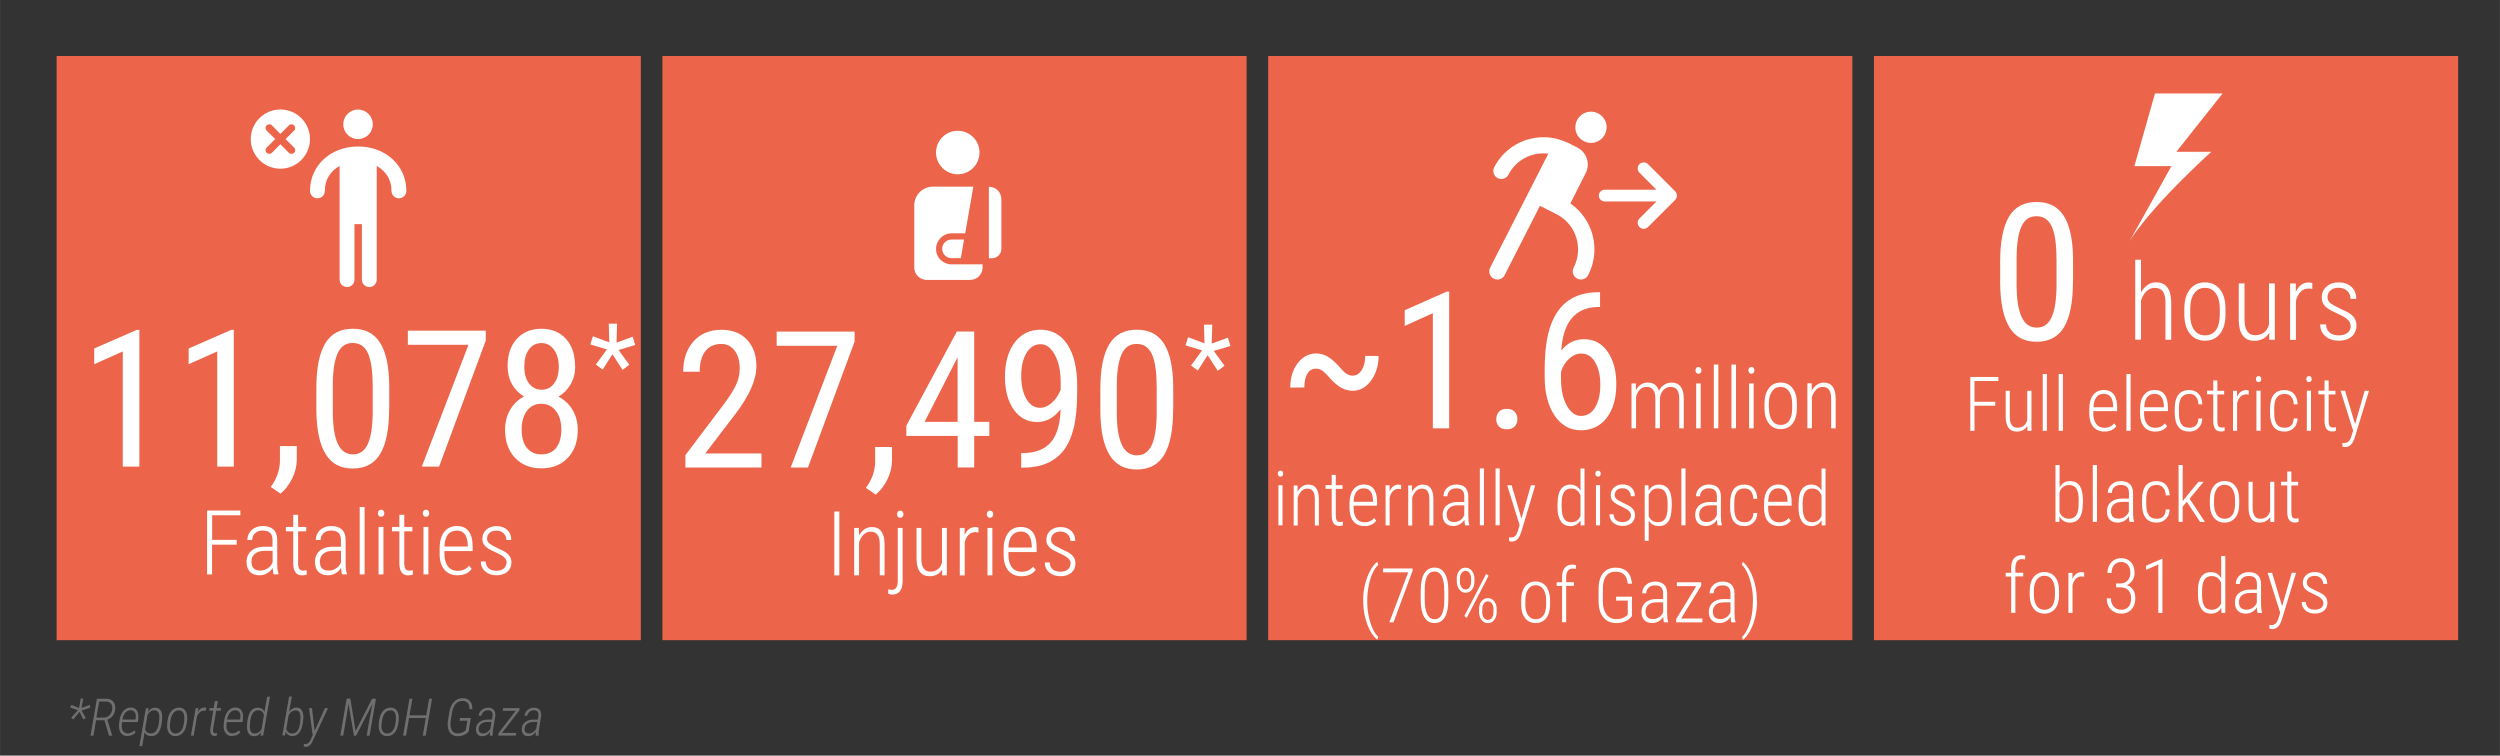 <svg xmlns="http://www.w3.org/2000/svg" xmlns:xlink="http://www.w3.org/1999/xlink" id="banner" viewBox="0 0 286.16 86.49" width="2862" height="865">
  <rect x="0" y="0" width="286.16" height="86.49" fill="#333333" stroke="none"/>
  <g>
    <path d="m8.91,81.29l-.88-.31.14-.29.88.36.18-1.08h.3l-.21,1.07.97-.36.04.32-1,.33.48.86-.26.17-.45-.88-.72.87-.23-.2.76-.86Z" style="fill: #706f6f; stroke-width: 0px;"/>
    <path d="m11.95,82.45h-.96l-.3,1.76h-.33l.73-4.23h1.1c.34.01.6.13.78.35.18.22.25.51.21.87-.03.28-.12.53-.28.73-.16.21-.37.36-.62.45l.55,1.79v.04h-.36l-.51-1.76Zm-.91-.31h.84c.26,0,.48-.09.65-.27.17-.18.28-.4.31-.67.03-.26-.01-.48-.13-.64-.12-.16-.29-.25-.54-.26h-.82s-.32,1.84-.32,1.84Z" style="fill: #706f6f; stroke-width: 0px;"/>
    <path d="m14.57,84.26c-.34,0-.59-.14-.76-.4-.17-.26-.23-.6-.18-1.03l.04-.29c.06-.49.21-.87.44-1.15.24-.27.53-.41.89-.4.25,0,.45.09.59.25.14.16.22.38.24.65,0,.17,0,.33-.01.48l-.04.28h-1.8l-.03.18c-.02.12-.02.25-.01.38,0,.22.07.4.19.53s.27.2.47.21c.16,0,.3-.03.42-.09.12-.06.24-.15.35-.25l.15.22c-.24.28-.56.42-.95.41Zm.41-2.96c-.24,0-.44.07-.61.25s-.29.44-.36.81h1.5v-.09c.03-.11.03-.21.03-.33,0-.19-.06-.35-.16-.46s-.23-.17-.39-.18Z" style="fill: #706f6f; stroke-width: 0px;"/>
    <path d="m17.29,84.26c-.16,0-.31-.04-.44-.11-.13-.07-.23-.18-.3-.33l-.28,1.59h-.32l.75-4.35h.3s-.08.43-.08.43c.23-.33.52-.49.85-.48.49,0,.75.33.79.96v.2c0,.2-.03.42-.07.67-.07.48-.21.84-.41,1.08-.2.24-.46.35-.78.34Zm.92-1.78c.02-.21.03-.38.02-.51-.03-.44-.22-.66-.56-.67-.16,0-.31.04-.45.13-.13.09-.25.22-.34.39l-.28,1.66c.1.3.31.46.63.47.5.02.81-.34.93-1.08l.05-.4Z" style="fill: #706f6f; stroke-width: 0px;"/>
    <path d="m20.51,81c.28,0,.51.11.67.31s.24.47.25.82c0,.18-.02.4-.06.68-.07.46-.22.82-.45,1.08-.23.26-.53.38-.88.37-.26,0-.47-.1-.63-.27s-.25-.42-.28-.74v-.12c-.01-.16,0-.38.05-.68.05-.3.13-.56.25-.78s.27-.39.45-.5c.18-.12.39-.17.63-.17Zm-1.07,2.04c0,.29.04.51.15.67.11.16.26.24.47.25.25,0,.46-.08.63-.27s.29-.48.35-.85l.05-.37v-.25c.02-.28-.03-.5-.13-.66s-.26-.25-.47-.25c-.26,0-.48.09-.65.31-.18.22-.29.52-.34.9l-.05.37v.17Z" style="fill: #706f6f; stroke-width: 0px;"/>
    <path d="m23.56,81.36c-.09-.02-.15-.02-.2-.02-.18,0-.34.06-.5.19-.15.13-.26.3-.32.5l-.37,2.17h-.32l.55-3.14h.32l-.1.47c.21-.37.48-.55.79-.54.04,0,.11.02.2.04l-.05.32Z" style="fill: #706f6f; stroke-width: 0px;"/>
    <path d="m24.93,80.26l-.14.8h.52l-.05.29h-.52l-.35,2.09v.15c-.02.23.06.34.21.34l.23-.02-.02.29c-.09.03-.19.05-.29.04-.14,0-.25-.05-.33-.15s-.12-.23-.12-.4c0-.1,0-.19,0-.27l.34-2.08h-.47l.05-.29h.47l.14-.8h.32Z" style="fill: #706f6f; stroke-width: 0px;"/>
    <path d="m26.55,84.26c-.34,0-.59-.14-.76-.4-.17-.26-.23-.6-.18-1.03l.04-.29c.06-.49.21-.87.44-1.15.24-.27.53-.41.89-.4.25,0,.45.09.59.25.14.16.22.38.24.65,0,.17,0,.33-.01.48l-.04.28h-1.8l-.03.18c-.02.12-.02.25-.01.38,0,.22.07.4.19.53s.27.2.47.21c.16,0,.3-.03.42-.09.12-.06.24-.15.35-.25l.15.22c-.24.28-.56.42-.95.41Zm.41-2.96c-.24,0-.44.07-.61.25s-.29.44-.36.81h1.5v-.09c.03-.11.03-.21.03-.33,0-.19-.06-.35-.16-.46s-.23-.17-.39-.18Z" style="fill: #706f6f; stroke-width: 0px;"/>
    <path d="m29.55,81.01c.35.01.59.17.72.48l.31-1.74h.32l-.78,4.46h-.3l.08-.4c-.22.32-.5.47-.84.46-.26,0-.46-.11-.6-.31s-.2-.49-.19-.86c0-.15.02-.37.06-.65.07-.49.21-.86.41-1.1.2-.24.47-.35.8-.35Zm-.93,1.78c-.02.21-.03.37-.02.5.02.44.2.67.55.67.31,0,.58-.15.79-.49l.27-1.64c-.1-.34-.3-.51-.62-.53-.52-.02-.83.38-.94,1.18l-.04.3Z" style="fill: #706f6f; stroke-width: 0px;"/>
    <path d="m33.44,84.26c-.17,0-.32-.05-.44-.13-.13-.08-.23-.2-.29-.36l-.1.42h-.3l.78-4.46h.32l-.33,1.76c.22-.34.51-.5.85-.5.28,0,.48.11.61.31.13.2.19.48.18.84,0,.17-.03.38-.07.64-.07.49-.21.86-.41,1.11-.2.25-.47.37-.79.36Zm.93-1.78c.02-.21.03-.38.02-.5-.02-.23-.07-.4-.16-.5-.09-.11-.22-.16-.39-.16-.34,0-.61.18-.81.57l-.26,1.56c.1.33.31.5.64.51.5.02.81-.35.92-1.09l.05-.39Z" style="fill: #706f6f; stroke-width: 0px;"/>
    <path d="m36.01,83.66l1.18-2.6h.35l-1.7,3.65c-.12.28-.25.48-.38.6-.14.12-.29.18-.46.18-.06,0-.14-.02-.25-.05l.04-.29.15.02c.25.01.45-.14.6-.45l.25-.56-.42-3.1h.34l.3,2.6Z" style="fill: #706f6f; stroke-width: 0px;"/>
    <path d="m40.1,79.98l.6,3.7,1.89-3.7h.44l-.73,4.23h-.33l.32-1.84.34-1.79-1.87,3.63h-.25l-.62-3.65-.29,1.81-.32,1.83h-.33l.73-4.23h.42Z" style="fill: #706f6f; stroke-width: 0px;"/>
    <path d="m44.73,81c.28,0,.51.11.67.31s.24.47.25.82c0,.18-.02.4-.06.68-.07.46-.22.82-.45,1.08-.23.26-.53.38-.88.37-.26,0-.47-.1-.63-.27s-.25-.42-.28-.74v-.12c-.01-.16,0-.38.05-.68.05-.3.13-.56.25-.78s.27-.39.45-.5c.18-.12.39-.17.63-.17Zm-1.07,2.04c0,.29.04.51.15.67.11.16.26.24.47.25.25,0,.46-.08.63-.27s.29-.48.35-.85l.05-.37v-.25c.02-.28-.03-.5-.13-.66s-.26-.25-.47-.25c-.26,0-.48.09-.65.31-.18.22-.29.52-.34.9l-.05.37v.17Z" style="fill: #706f6f; stroke-width: 0px;"/>
    <path d="m48.72,84.21h-.33l.35-2.02h-1.92l-.35,2.02h-.33l.73-4.23h.33l-.33,1.9h1.92l.33-1.9h.33l-.73,4.23Z" style="fill: #706f6f; stroke-width: 0px;"/>
    <path d="m53.65,83.72c-.14.18-.33.31-.56.41s-.47.14-.73.14c-.34,0-.61-.12-.81-.35-.2-.23-.3-.54-.31-.94,0-.13,0-.27.02-.41l.17-1.06c.09-.5.27-.9.54-1.18.27-.28.61-.42,1.03-.41.35,0,.61.12.8.34.19.22.28.53.26.91h-.33c0-.31-.06-.55-.19-.7-.13-.15-.32-.23-.57-.24-.32,0-.58.09-.79.31-.21.22-.35.54-.43.97l-.17,1.05c-.01.1-.02.2-.02.31,0,.33.06.59.2.79.14.19.34.29.61.29.35,0,.66-.11.94-.35l.19-1.1h-.9l.06-.31h1.23l-.25,1.52Z" style="fill: #706f6f; stroke-width: 0px;"/>
    <path d="m56.07,84.21c0-.07,0-.15,0-.22l.03-.22c-.26.34-.56.5-.9.5-.25,0-.44-.08-.56-.25-.13-.16-.18-.37-.16-.62.02-.32.15-.57.4-.75.24-.18.55-.28.91-.28h.53s.06-.44.06-.44c.02-.19-.01-.35-.09-.46-.08-.11-.23-.17-.43-.17-.19,0-.35.05-.49.17-.14.11-.23.27-.27.46h-.32c.04-.27.16-.5.37-.67.21-.17.45-.26.74-.25.28,0,.49.09.63.25.14.17.2.4.17.69l-.26,1.6c-.02.11-.03.21-.03.31v.31s0,.04,0,.04h-.33Zm-.82-.25c.18,0,.35-.04.5-.14.15-.1.28-.23.38-.41l.13-.77h-.45c-.29,0-.53.06-.71.19-.18.13-.28.31-.31.54-.02.18.01.32.09.42.08.1.2.15.36.16Z" style="fill: #706f6f; stroke-width: 0px;"/>
    <path d="m57.45,83.9h1.64l-.06.3h-2.02l.05-.28,1.97-2.56h-1.49l.05-.3h1.89l-.05.28-1.98,2.56Z" style="fill: #706f6f; stroke-width: 0px;"/>
    <path d="m61.32,84.21c0-.07,0-.15,0-.22l.03-.22c-.26.34-.56.5-.9.5-.25,0-.44-.08-.56-.25-.13-.16-.18-.37-.16-.62.02-.32.15-.57.4-.75.24-.18.55-.28.91-.28h.53s.06-.44.06-.44c.02-.19-.01-.35-.09-.46-.08-.11-.23-.17-.43-.17-.19,0-.35.05-.49.17-.14.11-.23.27-.27.46h-.32c.04-.27.16-.5.37-.67.21-.17.45-.26.74-.25.28,0,.49.09.63.25.14.17.2.4.17.69l-.26,1.6c-.02.11-.03.21-.03.31v.31s0,.04,0,.04h-.33Zm-.82-.25c.18,0,.35-.04.5-.14.15-.1.28-.23.38-.41l.13-.77h-.45c-.29,0-.53.06-.71.19-.18.13-.28.31-.31.54-.02.18.01.32.09.42.08.1.2.15.36.16Z" style="fill: #706f6f; stroke-width: 0px;"/>
  </g>
  <a xlink:href="https://ochaopt.org/crisis">
    <rect x="62.51" y="53.23" width="51.13" height="10.84" style="fill: none; stroke-width: 0px;"/>
  </a>
  <rect x="6.48" y="6.41" width="66.87" height="66.87" style="fill: #ec644a; stroke-width: 0px;"/>
  <g>
    <path d="m15.95,53.41h-1.9v-13.18l-3.27,1.46v-1.8l4.87-2.13h.3v15.64Z" style="fill: #fff; stroke-width: 0px;"/>
    <path d="m26.76,53.41h-1.9v-13.18l-3.27,1.46v-1.8l4.87-2.13h.3v15.64Z" style="fill: #fff; stroke-width: 0px;"/>
    <path d="m32.11,56.51l-1.12-.77c.67-.93,1.02-1.9,1.05-2.89v-1.79h1.93v1.55c0,.72-.18,1.44-.53,2.16s-.8,1.3-1.33,1.73Z" style="fill: #fff; stroke-width: 0px;"/>
    <path d="m44.54,46.77c0,2.29-.33,4.01-1,5.15-.67,1.14-1.72,1.71-3.15,1.71s-2.43-.54-3.11-1.64c-.68-1.09-1.04-2.73-1.07-4.92v-2.67c0-2.27.34-3.97,1.01-5.09.67-1.12,1.72-1.68,3.15-1.68s2.44.53,3.12,1.59,1.03,2.67,1.06,4.82v2.73Zm-1.89-2.7c0-1.65-.18-2.86-.54-3.64-.36-.78-.94-1.17-1.74-1.17s-1.35.38-1.71,1.15c-.36.77-.55,1.92-.57,3.47v3.21c0,1.64.19,2.87.57,3.69.38.82.95,1.23,1.73,1.23s1.34-.39,1.7-1.17c.36-.78.55-1.96.57-3.56v-3.22Z" style="fill: #fff; stroke-width: 0px;"/>
    <path d="m55.61,38.96l-5.35,14.45h-1.98l5.34-13.94h-6.94v-1.62h8.92v1.11Z" style="fill: #fff; stroke-width: 0px;"/>
    <path d="m65.84,41.91c0,.78-.17,1.47-.52,2.07-.35.61-.81,1.08-1.4,1.42.69.36,1.23.87,1.62,1.53.39.67.59,1.42.59,2.27,0,1.34-.38,2.41-1.14,3.21-.76.8-1.77,1.2-3.02,1.2s-2.26-.4-3.02-1.2c-.76-.8-1.14-1.87-1.14-3.21,0-.86.19-1.62.58-2.29.39-.67.92-1.18,1.59-1.52-.58-.34-1.04-.81-1.38-1.42-.33-.6-.5-1.29-.5-2.07,0-1.31.35-2.35,1.06-3.12s1.64-1.15,2.81-1.15,2.09.38,2.79,1.14c.71.76,1.06,1.81,1.06,3.13Zm-1.59,7.26c0-.89-.21-1.6-.63-2.14-.42-.54-.97-.81-1.66-.81s-1.25.27-1.65.81c-.4.54-.6,1.25-.6,2.14s.2,1.6.59,2.09c.4.5.96.75,1.68.75s1.29-.25,1.68-.75c.39-.5.59-1.2.59-2.09Zm-.29-7.22c0-.79-.19-1.44-.56-1.93-.37-.5-.84-.75-1.42-.75-.61,0-1.09.25-1.44.74-.36.49-.53,1.14-.53,1.95s.18,1.46.55,1.93c.36.48.84.72,1.43.72s1.09-.24,1.44-.73c.36-.48.53-1.13.53-1.92Z" style="fill: #fff; stroke-width: 0px;"/>
    <path d="m69.45,39.99l-1.88-.56.29-.94,1.88.7-.06-2.14h.95l-.06,2.17,1.85-.68.29.95-1.91.57,1.23,1.69-.77.59-1.16-1.79-1.12,1.75-.78-.57,1.25-1.72Z" style="fill: #fff; stroke-width: 0px;"/>
    <path d="m27.08,62.35h-2.81v3.4h-.57v-7.31h3.81v.54h-3.23v2.82h2.81v.54Z" style="fill: #fff; stroke-width: 0px;"/>
    <path d="m31.31,65.75c-.05-.17-.08-.42-.1-.75-.17.27-.38.48-.65.63-.26.15-.55.22-.86.22-.47,0-.83-.13-1.09-.4-.26-.26-.39-.64-.39-1.13,0-.53.18-.95.54-1.27.36-.31.86-.47,1.5-.47h.93v-.76c0-.39-.1-.67-.29-.84s-.47-.25-.85-.25c-.34,0-.63.1-.85.3-.22.2-.33.46-.33.78h-.56c0-.45.17-.83.5-1.14s.75-.46,1.26-.46c.55,0,.96.14,1.24.41.28.27.42.67.42,1.2v2.67c0,.53.05.93.15,1.19v.06h-.59Zm-1.53-.44c.33,0,.62-.09.87-.26.25-.17.44-.4.55-.68v-1.32h-.88c-.51,0-.89.12-1.15.34-.26.22-.39.51-.39.89,0,.69.33,1.03.99,1.03Z" style="fill: #fff; stroke-width: 0px;"/>
    <path d="m34.12,58.93v1.39h.93v.5h-.93v3.61c0,.3.04.52.13.67.09.15.24.22.44.22.09,0,.22-.02.4-.05l.02.5c-.13.06-.31.09-.55.09-.65,0-.99-.45-1-1.35v-3.69h-.84v-.5h.84v-1.39h.56Z" style="fill: #fff; stroke-width: 0px;"/>
    <path d="m39.14,65.75c-.05-.17-.08-.42-.1-.75-.17.27-.38.48-.65.63-.26.15-.55.22-.86.22-.47,0-.83-.13-1.09-.4-.26-.26-.39-.64-.39-1.13,0-.53.18-.95.54-1.27.36-.31.86-.47,1.5-.47h.93v-.76c0-.39-.1-.67-.29-.84s-.47-.25-.85-.25c-.34,0-.63.1-.85.3-.22.2-.33.46-.33.78h-.56c0-.45.17-.83.5-1.14s.75-.46,1.26-.46c.55,0,.96.14,1.24.41.28.27.42.67.42,1.2v2.67c0,.53.05.93.15,1.19v.06h-.59Zm-1.53-.44c.33,0,.62-.09.87-.26.25-.17.44-.4.55-.68v-1.32h-.88c-.51,0-.89.12-1.15.34-.26.22-.39.51-.39.89,0,.69.33,1.03.99,1.03Z" style="fill: #fff; stroke-width: 0px;"/>
    <path d="m41.73,65.75h-.56v-7.71h.56v7.71Z" style="fill: #fff; stroke-width: 0px;"/>
    <path d="m43.25,58.75c0-.11.03-.21.1-.29s.15-.12.27-.12.21.04.27.12c.06.08.1.18.1.29s-.03.21-.1.29c-.07.08-.16.12-.27.12s-.21-.04-.27-.12-.1-.17-.1-.29Zm.64,7h-.56v-5.43h.56v5.43Z" style="fill: #fff; stroke-width: 0px;"/>
    <path d="m46.27,58.93v1.39h.93v.5h-.93v3.61c0,.3.04.52.13.67.09.15.24.22.44.22.09,0,.22-.02.4-.05l.02.5c-.13.06-.31.09-.55.09-.65,0-.99-.45-1-1.35v-3.69h-.84v-.5h.84v-1.39h.56Z" style="fill: #fff; stroke-width: 0px;"/>
    <path d="m48.39,58.75c0-.11.03-.21.1-.29s.15-.12.27-.12.21.04.27.12c.06.08.1.18.1.29s-.03.21-.1.29c-.07.08-.16.12-.27.12s-.21-.04-.27-.12-.1-.17-.1-.29Zm.64,7h-.56v-5.43h.56v5.43Z" style="fill: #fff; stroke-width: 0px;"/>
    <path d="m52.37,65.85c-.64,0-1.14-.21-1.5-.63-.36-.42-.55-1.01-.55-1.79v-.66c0-.8.17-1.42.52-1.88.35-.45.83-.68,1.44-.68s1.04.19,1.35.58.47.97.47,1.77v.52h-3.23v.31c0,.62.13,1.1.4,1.44.27.34.64.51,1.13.51.54,0,.97-.2,1.3-.59l.29.37c-.35.49-.89.73-1.62.73Zm-.1-5.11c-.44,0-.78.16-1.01.46-.24.31-.37.76-.39,1.36h2.67v-.15c-.03-1.12-.45-1.68-1.27-1.68Z" style="fill: #fff; stroke-width: 0px;"/>
    <path d="m58,64.41c0-.23-.1-.44-.29-.61-.19-.18-.52-.37-.99-.58-.46-.21-.79-.38-.97-.52s-.32-.29-.41-.45-.13-.36-.13-.58c0-.42.15-.76.45-1.04.3-.27.69-.41,1.17-.41.52,0,.93.15,1.23.44.31.29.46.68.46,1.15h-.56c0-.31-.11-.56-.32-.77-.21-.2-.49-.3-.82-.3s-.59.08-.78.25c-.19.17-.29.38-.29.65,0,.22.07.39.22.53.15.14.47.32.95.56.51.22.85.4,1.04.55.19.14.33.3.43.48s.15.38.15.62c0,.45-.16.8-.47,1.07-.31.26-.72.4-1.23.4-.54,0-.98-.15-1.31-.44-.33-.29-.5-.67-.5-1.14h.56c.02.34.13.6.34.78.21.19.51.28.91.28.34,0,.62-.08.82-.25s.31-.39.31-.67Z" style="fill: #fff; stroke-width: 0px;"/>
  </g>
  <g>
    <path d="m40.98,16.77c-3.14,0-5.5,2.18-5.5,5.08,0,.47.38.85.85.85s.85-.38.85-.85c0-1.35.71-2.31,1.69-2.85v13.01c0,.47.38.85.85.85s.85-.38.85-.85v-6.35h.85v6.35c0,.47.38.85.85.85s.85-.38.85-.85v-13.01c.98.54,1.69,1.5,1.69,2.85,0,.47.38.85.85.85s.85-.38.85-.85c0-2.9-2.37-5.08-5.5-5.08Z" style="fill: #fff; stroke-width: 0px;"/>
    <circle cx="40.98" cy="14.23" r="1.69" style="fill: #fff; stroke-width: 0px;"/>
    <path d="m32.09,12.53c-1.87,0-3.39,1.52-3.39,3.39s1.52,3.39,3.39,3.39,3.39-1.52,3.39-3.39-1.52-3.39-3.39-3.39Zm1.57,4.36c.17.17.17.44,0,.6-.08.08-.19.12-.3.12s-.22-.04-.3-.12l-.97-.98-.97.98c-.08.08-.19.12-.3.12s-.22-.04-.3-.12c-.17-.17-.17-.44,0-.6l.98-.97-.98-.97c-.17-.17-.17-.44,0-.6s.44-.17.6,0l.97.98.97-.98c.17-.17.44-.17.6,0s.17.44,0,.6l-.98.97.98.97Z" style="fill: #fff; stroke-width: 0px;"/>
  </g>
  <rect x="75.82" y="6.41" width="66.87" height="66.87" style="fill: #ec644a; stroke-width: 0px;"/>
  <g>
    <path d="m107.66,29.75c-.34-.33-.52-.78-.52-1.26,0-.98.8-1.78,1.78-1.78h1.44s.08,0,.12.01l.93-5.35h-4.63c-1.18,0-2.13.96-2.13,2.13v7.12c0,.79.64,1.42,1.42,1.42h4.98c.79,0,1.42-.64,1.42-1.42v-.36h-3.56c-.47,0-.92-.19-1.26-.52Z" style="fill: #fff; stroke-width: 0px;"/>
    <path d="m107.85,28.49c0,.3.12.56.31.75.19.19.46.31.75.31h1.07l.37-2.13h-1.44c-.59,0-1.07.48-1.07,1.07Z" style="fill: #fff; stroke-width: 0px;"/>
    <path d="m113.19,21.38v6.05s0,2.13,0,2.13h.36c.59,0,1.07-.48,1.07-1.07v-5.69c0-.79-.63-1.42-1.42-1.42Z" style="fill: #fff; stroke-width: 0px;"/>
    <circle cx="109.63" cy="17.46" r="2.49" style="fill: #fff; stroke-width: 0px;"/>
  </g>
  <g>
    <path d="m87.15,53.52h-8.7v-1.42l4.44-5.88c.67-.9,1.13-1.65,1.39-2.23.26-.58.39-1.2.39-1.84,0-.83-.19-1.5-.58-2.01-.38-.51-.89-.77-1.52-.77-.79,0-1.4.27-1.83.82s-.65,1.33-.65,2.36h-1.89c0-1.43.39-2.59,1.18-3.47.78-.88,1.85-1.33,3.2-1.33,1.24,0,2.22.38,2.93,1.14s1.07,1.77,1.07,3.03c0,1.54-.8,3.36-2.4,5.46l-3.46,4.53h6.44v1.61Z" style="fill: #fff; stroke-width: 0px;"/>
    <path d="m97.83,39.07l-5.35,14.45h-1.98l5.34-13.94h-6.94v-1.62h8.92v1.11Z" style="fill: #fff; stroke-width: 0px;"/>
    <path d="m100.24,56.62l-1.12-.77c.67-.93,1.02-1.9,1.05-2.89v-1.79h1.93v1.55c0,.72-.18,1.44-.53,2.16s-.8,1.3-1.33,1.73Z" style="fill: #fff; stroke-width: 0px;"/>
    <path d="m111.51,48.29h1.73v1.61h-1.73v3.61h-1.89v-3.61h-5.88v-1.17l5.78-10.78h1.99v10.33Zm-5.68,0h3.78v-7.4l-3.78,7.4Z" style="fill: #fff; stroke-width: 0px;"/>
    <path d="m121.38,46.87c-.76.96-1.64,1.44-2.65,1.44-1.13,0-2.03-.48-2.7-1.43-.67-.96-1-2.21-1-3.75,0-1.62.37-2.93,1.1-3.91.73-.98,1.73-1.48,2.99-1.48s2.33.57,3.07,1.71c.74,1.14,1.11,2.71,1.11,4.72v.59c0,1.72-.13,3.12-.39,4.19-.26,1.07-.64,1.93-1.15,2.59-.51.66-1.15,1.15-1.93,1.49-.78.34-1.76.51-2.94.51v-1.68h.33c1.34-.03,2.36-.44,3.05-1.22.69-.79,1.07-2.04,1.13-3.76Zm-2.33-.19c.46,0,.9-.19,1.34-.57.43-.38.77-.88,1.02-1.5v-.83c0-1.29-.22-2.34-.67-3.16-.45-.82-.99-1.22-1.62-1.22-.68,0-1.23.34-1.63,1.01-.4.67-.6,1.55-.6,2.62s.2,1.95.59,2.63c.39.68.92,1.02,1.59,1.02Z" style="fill: #fff; stroke-width: 0px;"/>
    <path d="m134.28,46.88c0,2.29-.33,4.01-1,5.15-.67,1.14-1.72,1.71-3.15,1.71s-2.43-.54-3.11-1.64c-.68-1.09-1.04-2.73-1.07-4.92v-2.67c0-2.27.34-3.97,1.01-5.09.67-1.12,1.72-1.68,3.15-1.68s2.44.53,3.12,1.59,1.03,2.67,1.06,4.82v2.73Zm-1.89-2.7c0-1.65-.18-2.86-.54-3.64-.36-.78-.94-1.17-1.74-1.17s-1.35.38-1.71,1.15c-.36.77-.55,1.92-.57,3.47v3.21c0,1.64.19,2.87.57,3.69.38.82.95,1.23,1.73,1.23s1.34-.39,1.7-1.17c.36-.78.55-1.96.57-3.56v-3.22Z" style="fill: #fff; stroke-width: 0px;"/>
    <path d="m137.58,40.1l-1.88-.56.29-.94,1.88.7-.06-2.14h.95l-.06,2.17,1.85-.68.29.95-1.91.57,1.23,1.69-.77.59-1.16-1.79-1.12,1.75-.78-.57,1.25-1.72Z" style="fill: #fff; stroke-width: 0px;"/>
    <path d="m96.07,65.86h-.57v-7.31h.57v7.31Z" style="fill: #fff; stroke-width: 0px;"/>
    <path d="m98.31,60.43l.02.86c.16-.29.37-.53.61-.7s.53-.26.85-.26c.95,0,1.43.63,1.46,1.89v3.64h-.55v-3.58c0-.48-.09-.84-.26-1.07-.17-.23-.43-.35-.79-.35-.29,0-.55.11-.79.33-.23.22-.41.52-.53.9v3.77h-.56v-5.43h.53Z" style="fill: #fff; stroke-width: 0px;"/>
    <path d="m103.32,60.43v6.04c0,1.06-.4,1.59-1.2,1.59-.16,0-.31-.03-.45-.1v-.51c.14.04.26.07.38.07.48,0,.71-.34.71-1.02v-6.07h.56Zm-.64-1.57c0-.11.03-.21.09-.29.06-.08.15-.12.27-.12s.21.04.27.12.1.18.1.29-.03.21-.1.29-.16.12-.27.12-.21-.04-.27-.12c-.06-.08-.09-.17-.09-.29Z" style="fill: #fff; stroke-width: 0px;"/>
    <path d="m107.83,65.21c-.31.5-.78.75-1.43.75-.49,0-.86-.17-1.11-.51-.25-.34-.38-.84-.38-1.51v-3.51h.55v3.5c0,.49.09.87.26,1.12.17.25.42.38.75.38.7,0,1.15-.34,1.35-1.02v-3.98h.56v5.43h-.54v-.65Z" style="fill: #fff; stroke-width: 0px;"/>
    <path d="m111.99,60.95c-.13-.02-.25-.04-.35-.04-.31,0-.57.11-.78.32s-.36.5-.44.88v3.75h-.56v-5.43h.55v.81c.27-.61.69-.91,1.25-.91.15,0,.26.02.34.06v.56Z" style="fill: #fff; stroke-width: 0px;"/>
    <path d="m112.95,58.86c0-.11.03-.21.1-.29s.15-.12.27-.12.21.04.27.12c.06.08.1.18.1.29s-.03.21-.1.29c-.07.08-.16.12-.27.12s-.21-.04-.27-.12-.1-.17-.1-.29Zm.64,7h-.56v-5.43h.56v5.43Z" style="fill: #fff; stroke-width: 0px;"/>
    <path d="m116.93,65.96c-.64,0-1.14-.21-1.5-.63-.36-.42-.55-1.01-.55-1.79v-.66c0-.8.17-1.42.52-1.88.35-.45.83-.68,1.44-.68s1.04.19,1.35.58.47.97.47,1.77v.52h-3.23v.31c0,.62.13,1.1.4,1.44.27.34.64.51,1.13.51.54,0,.97-.2,1.3-.59l.29.37c-.35.49-.89.73-1.62.73Zm-.1-5.11c-.44,0-.78.16-1.01.46-.24.31-.37.76-.39,1.36h2.67v-.15c-.03-1.12-.45-1.68-1.27-1.68Z" style="fill: #fff; stroke-width: 0px;"/>
    <path d="m122.56,64.52c0-.23-.1-.44-.29-.61-.19-.18-.52-.37-.99-.58-.46-.21-.79-.38-.97-.52s-.32-.29-.41-.45-.13-.36-.13-.58c0-.42.15-.76.45-1.04.3-.27.69-.41,1.17-.41.52,0,.93.15,1.23.44.31.29.46.68.46,1.15h-.56c0-.31-.11-.56-.32-.77-.21-.2-.49-.3-.82-.3s-.59.08-.78.25c-.19.17-.29.38-.29.65,0,.22.07.39.22.53.15.14.47.32.95.56.51.22.85.4,1.04.55.19.14.33.3.43.48s.15.38.15.62c0,.45-.16.8-.47,1.07-.31.26-.72.4-1.23.4-.54,0-.98-.15-1.31-.44-.33-.29-.5-.67-.5-1.14h.56c.02.34.13.6.34.78.21.19.51.28.91.28.34,0,.62-.08.82-.25s.31-.39.31-.67Z" style="fill: #fff; stroke-width: 0px;"/>
  </g>
  <rect x="145.16" y="6.41" width="66.87" height="66.87" style="fill: #ec644a; stroke-width: 0px;"/>
  <g>
    <path d="m157.8,40.73c0,1.1-.29,2.05-.86,2.83-.57.78-1.27,1.17-2.1,1.17-.45,0-.88-.11-1.29-.33-.41-.22-.86-.6-1.36-1.16-.28-.33-.54-.59-.78-.77s-.49-.27-.76-.27c-.44,0-.77.19-1,.57-.23.38-.35.91-.35,1.58l-1.61.02c0-1.12.28-2.06.85-2.8s1.27-1.11,2.11-1.11c.51,0,.96.13,1.37.39.41.26.83.62,1.26,1.1.29.36.55.62.79.79.23.17.49.26.76.26.41,0,.76-.21,1.03-.63s.41-.96.41-1.63h1.52Z" style="fill: #fff; stroke-width: 0px;"/>
    <path d="m165.89,49.03h-1.88v-13.18l-3.22,1.46v-1.8l4.8-2.13h.29v15.64Z" style="fill: #fff; stroke-width: 0px;"/>
    <path d="m171.27,47.99c0-.34.1-.63.3-.85.2-.23.5-.34.9-.34s.7.11.91.34c.21.23.31.51.31.85s-.1.6-.31.82c-.21.22-.51.33-.91.33s-.7-.11-.9-.33-.3-.5-.3-.82Z" style="fill: #fff; stroke-width: 0px;"/>
    <path d="m183.15,33.46v1.68h-.31c-1.24.03-2.22.46-2.92,1.28-.7.82-1.11,2.06-1.21,3.71.68-.87,1.55-1.3,2.61-1.3,1.13,0,2.03.47,2.69,1.42.66.94,1,2.18,1,3.71,0,1.63-.37,2.92-1.1,3.87-.73.95-1.72,1.42-2.96,1.42s-2.24-.56-3-1.68c-.76-1.12-1.14-2.6-1.14-4.46v-.76c0-2.14.23-3.84.69-5.11.46-1.27,1.13-2.21,2.02-2.83s1.99-.94,3.31-.96h.32Zm-2.14,7.01c-.51,0-.97.2-1.4.59-.43.39-.74.89-.93,1.5v.78c0,1.26.22,2.29.66,3.08.44.79.98,1.19,1.62,1.19.7,0,1.24-.33,1.63-.98.39-.65.59-1.51.59-2.58s-.2-1.92-.59-2.58c-.39-.67-.92-1-1.58-1Z" style="fill: #fff; stroke-width: 0px;"/>
    <path d="m187.25,43.89v.77c.33-.58.78-.87,1.37-.87.65,0,1.07.32,1.27.95.16-.31.36-.55.62-.71.25-.16.53-.24.82-.24.91,0,1.38.6,1.4,1.79v3.45h-.52v-3.42c0-.44-.09-.77-.24-.99-.16-.22-.41-.33-.77-.33-.32,0-.59.13-.82.38-.22.25-.35.56-.38.93v3.42h-.52v-3.4c0-.45-.08-.78-.25-1-.16-.22-.42-.33-.77-.33-.28,0-.53.1-.74.3-.21.2-.36.48-.45.86v3.58h-.52v-5.14h.5Z" style="fill: #fff; stroke-width: 0px;"/>
    <path d="m194.07,42.4c0-.11.03-.2.09-.28.06-.08.14-.11.25-.11s.19.04.26.11c.06.08.09.17.09.28s-.03.2-.09.27c-.06.07-.15.11-.26.11s-.19-.04-.25-.11c-.06-.07-.09-.17-.09-.27Zm.6,6.63h-.52v-5.14h.52v5.14Z" style="fill: #fff; stroke-width: 0px;"/>
    <path d="m196.69,49.03h-.52v-7.3h.52v7.3Z" style="fill: #fff; stroke-width: 0px;"/>
    <path d="m198.71,49.03h-.52v-7.3h.52v7.3Z" style="fill: #fff; stroke-width: 0px;"/>
    <path d="m200.13,42.4c0-.11.03-.2.09-.28.06-.08.14-.11.25-.11s.19.04.26.11c.06.08.09.17.09.28s-.03.2-.09.27c-.06.07-.15.11-.26.11s-.19-.04-.25-.11c-.06-.07-.09-.17-.09-.27Zm.6,6.63h-.52v-5.14h.52v5.14Z" style="fill: #fff; stroke-width: 0px;"/>
    <path d="m201.97,46.2c0-.74.17-1.33.5-1.76.33-.43.78-.65,1.35-.65s1.03.21,1.36.64c.33.42.5,1.01.5,1.75v.55c0,.75-.17,1.34-.5,1.76s-.78.63-1.35.63-1.01-.21-1.34-.62c-.33-.41-.5-.98-.52-1.7v-.61Zm.52.53c0,.59.12,1.06.35,1.4.24.34.56.51.98.51s.75-.16.98-.49.34-.79.34-1.4v-.55c0-.59-.12-1.06-.36-1.4-.24-.34-.56-.51-.98-.51s-.72.17-.96.5c-.24.33-.36.79-.37,1.37v.57Z" style="fill: #fff; stroke-width: 0px;"/>
    <path d="m207.38,43.89v.82c.16-.28.36-.5.59-.67.23-.16.5-.25.79-.25.88,0,1.34.6,1.36,1.79v3.45h-.52v-3.39c0-.46-.08-.8-.24-1.02s-.4-.33-.74-.33c-.27,0-.52.1-.73.31-.22.21-.38.49-.49.85v3.57h-.52v-5.14h.5Z" style="fill: #fff; stroke-width: 0px;"/>
    <path d="m146.26,54.22c0-.1.03-.18.08-.25.05-.07.13-.1.23-.1s.17.03.23.1c.05.07.08.15.08.25s-.03.18-.08.24c-.05.07-.13.1-.23.1s-.17-.03-.23-.1c-.05-.07-.08-.15-.08-.24Zm.54,5.91h-.47v-4.59h.47v4.59Z" style="fill: #fff; stroke-width: 0px;"/>
    <path d="m148.52,55.55v.73c.15-.25.32-.45.52-.59.21-.15.44-.22.71-.22.79,0,1.19.53,1.21,1.6v3.08h-.46v-3.02c0-.41-.07-.71-.21-.91-.14-.2-.36-.29-.66-.29-.24,0-.46.09-.65.28s-.34.44-.44.76v3.19h-.46v-4.59h.44Z" style="fill: #fff; stroke-width: 0px;"/>
    <path d="m152.9,54.37v1.17h.77v.42h-.77v3.05c0,.25.04.44.11.56s.2.18.37.18c.08,0,.19-.01.33-.04v.42c-.09.05-.25.07-.44.07-.54,0-.82-.38-.84-1.14v-3.11h-.7v-.42h.7v-1.17h.46Z" style="fill: #fff; stroke-width: 0px;"/>
    <path d="m156.18,60.22c-.53,0-.95-.18-1.25-.53-.3-.35-.45-.86-.46-1.51v-.56c0-.67.15-1.2.44-1.58.29-.38.69-.58,1.2-.58s.86.16,1.12.49.39.82.4,1.49v.44h-2.69v.26c0,.53.11.93.33,1.22.22.29.53.43.94.43.45,0,.81-.17,1.08-.5l.24.31c-.3.41-.74.62-1.35.62Zm-.08-4.32c-.36,0-.65.13-.84.39-.2.26-.3.64-.32,1.15h2.22v-.12c-.02-.94-.37-1.42-1.05-1.42Z" style="fill: #fff; stroke-width: 0px;"/>
    <path d="m160.37,55.99c-.11-.02-.21-.03-.29-.03-.26,0-.47.09-.65.27-.17.18-.3.43-.37.74v3.17h-.46v-4.59h.46v.69c.23-.51.57-.77,1.04-.77.12,0,.22.02.28.06v.47Z" style="fill: #fff; stroke-width: 0px;"/>
    <path d="m161.63,55.55v.73c.15-.25.32-.45.52-.59.21-.15.44-.22.71-.22.79,0,1.19.53,1.21,1.6v3.08h-.46v-3.02c0-.41-.07-.71-.21-.91-.14-.2-.36-.29-.66-.29-.24,0-.46.09-.65.28s-.34.44-.44.76v3.19h-.46v-4.59h.44Z" style="fill: #fff; stroke-width: 0px;"/>
    <path d="m167.7,60.13c-.04-.15-.07-.36-.08-.64-.14.23-.32.41-.54.53-.22.12-.46.19-.71.19-.39,0-.69-.11-.91-.33s-.33-.54-.33-.95c0-.45.15-.81.45-1.07s.72-.4,1.25-.4h.78v-.64c0-.33-.08-.56-.24-.71s-.4-.21-.7-.21c-.29,0-.52.08-.71.25-.18.17-.28.39-.28.66h-.46c0-.38.14-.7.42-.96.28-.26.63-.39,1.05-.39.45,0,.8.12,1.03.35.23.23.35.57.35,1.01v2.25c0,.45.04.79.12,1.01v.05h-.49Zm-1.28-.37c.27,0,.52-.07.73-.22.21-.14.36-.34.46-.58v-1.12h-.74c-.42,0-.74.1-.96.29-.21.19-.32.43-.32.75,0,.58.28.87.83.87Z" style="fill: #fff; stroke-width: 0px;"/>
    <path d="m169.86,60.13h-.47v-6.51h.47v6.51Z" style="fill: #fff; stroke-width: 0px;"/>
    <path d="m171.66,60.13h-.47v-6.51h.47v6.51Z" style="fill: #fff; stroke-width: 0px;"/>
    <path d="m174.15,59.36l1.08-3.81h.5l-1.59,5.32-.09.25c-.21.58-.54.87-.99.87-.11,0-.22-.02-.33-.06v-.43c.06.02.13.03.21.03.2,0,.36-.06.49-.18.13-.12.23-.32.32-.59l.19-.65-1.42-4.56h.51l1.12,3.81Z" style="fill: #fff; stroke-width: 0px;"/>
    <path d="m178.29,57.63c0-.72.12-1.26.37-1.62s.62-.54,1.1-.54c.51,0,.9.23,1.15.7v-2.54h.46v6.51h-.44l-.02-.59c-.25.45-.64.67-1.16.67-.48,0-.84-.18-1.09-.55-.25-.37-.38-.89-.38-1.56v-.48Zm.47.43c0,.59.09,1.02.26,1.3.17.28.45.42.83.42.49,0,.84-.24,1.06-.71v-2.38c-.21-.51-.56-.77-1.06-.77-.38,0-.66.14-.83.41s-.26.7-.27,1.27v.46Z" style="fill: #fff; stroke-width: 0px;"/>
    <path d="m182.61,54.22c0-.1.03-.18.08-.25.05-.07.13-.1.23-.1s.17.03.23.1c.05.07.08.15.08.25s-.03.18-.08.24c-.05.07-.13.1-.23.1s-.17-.03-.23-.1c-.05-.07-.08-.15-.08-.24Zm.54,5.91h-.47v-4.59h.47v4.59Z" style="fill: #fff; stroke-width: 0px;"/>
    <path d="m186.69,59c0-.2-.08-.37-.24-.52s-.44-.31-.82-.49c-.39-.18-.66-.32-.81-.44-.15-.12-.27-.25-.34-.38s-.11-.3-.11-.49c0-.35.13-.65.38-.88s.58-.35.97-.35c.43,0,.77.12,1.03.37.26.25.38.57.38.98h-.46c0-.26-.09-.48-.26-.65-.18-.17-.4-.26-.69-.26s-.49.07-.65.21c-.16.14-.24.33-.24.55,0,.18.06.33.18.45s.39.27.79.47c.42.19.71.34.87.46.16.12.28.26.36.41.08.15.12.32.12.53,0,.38-.13.68-.39.9s-.6.33-1.02.33c-.45,0-.81-.12-1.09-.37-.28-.25-.42-.57-.42-.96h.47c.01.28.11.5.28.66s.43.23.75.23c.28,0,.51-.07.69-.21.17-.14.26-.33.26-.56Z" style="fill: #fff; stroke-width: 0px;"/>
    <path d="m191.34,58.06c0,.71-.12,1.24-.36,1.61-.24.37-.6.55-1.09.55-.52,0-.92-.21-1.17-.64v2.32h-.46v-6.35h.43l.02.63c.27-.48.66-.71,1.18-.71.49,0,.85.18,1.1.53s.37.89.37,1.61v.46Zm-.46-.43c0-.59-.09-1.02-.27-1.3s-.46-.42-.84-.42c-.49,0-.84.25-1.05.76v2.42c.21.46.56.69,1.06.69.37,0,.65-.14.83-.42.18-.28.27-.7.27-1.28v-.46Z" style="fill: #fff; stroke-width: 0px;"/>
    <path d="m192.93,60.13h-.47v-6.51h.47v6.51Z" style="fill: #fff; stroke-width: 0px;"/>
    <path d="m196.61,60.13c-.04-.15-.07-.36-.08-.64-.14.23-.32.41-.54.53-.22.12-.46.19-.71.19-.39,0-.69-.11-.91-.33s-.33-.54-.33-.95c0-.45.15-.81.45-1.07s.72-.4,1.25-.4h.78v-.64c0-.33-.08-.56-.24-.71s-.4-.21-.7-.21c-.29,0-.52.08-.71.25-.18.17-.28.39-.28.66h-.46c0-.38.14-.7.42-.96.28-.26.63-.39,1.05-.39.45,0,.8.12,1.03.35.23.23.35.57.35,1.01v2.25c0,.45.04.79.12,1.01v.05h-.49Zm-1.28-.37c.27,0,.52-.07.73-.22.21-.14.36-.34.46-.58v-1.12h-.74c-.42,0-.74.1-.96.29-.21.19-.32.43-.32.75,0,.58.28.87.83.87Z" style="fill: #fff; stroke-width: 0px;"/>
    <path d="m199.68,59.78c.32,0,.57-.09.74-.27s.27-.45.28-.79h.45c-.02.47-.17.84-.44,1.1-.27.27-.62.4-1.03.4-.54,0-.94-.17-1.22-.52-.27-.35-.41-.87-.42-1.55v-.56c0-.7.14-1.23.41-1.59.27-.36.68-.53,1.22-.53.45,0,.8.14,1.06.43s.4.69.41,1.2h-.45c-.01-.38-.11-.67-.28-.88-.18-.21-.42-.31-.74-.31-.4,0-.7.14-.88.41-.19.27-.28.69-.28,1.26v.52c0,.59.09,1.01.28,1.28.19.27.49.4.89.4Z" style="fill: #fff; stroke-width: 0px;"/>
    <path d="m203.63,60.22c-.53,0-.95-.18-1.25-.53-.3-.35-.45-.86-.46-1.51v-.56c0-.67.15-1.2.44-1.58.29-.38.69-.58,1.2-.58s.86.16,1.12.49.39.82.4,1.49v.44h-2.69v.26c0,.53.11.93.33,1.22.22.29.53.43.94.43.45,0,.81-.17,1.08-.5l.24.31c-.3.41-.74.62-1.35.62Zm-.08-4.32c-.36,0-.65.13-.84.39-.2.26-.3.64-.32,1.15h2.22v-.12c-.02-.94-.37-1.42-1.05-1.42Z" style="fill: #fff; stroke-width: 0px;"/>
    <path d="m205.88,57.63c0-.72.12-1.26.37-1.62s.62-.54,1.1-.54c.51,0,.9.23,1.15.7v-2.54h.46v6.51h-.44l-.02-.59c-.25.45-.64.67-1.16.67-.48,0-.84-.18-1.09-.55-.25-.37-.38-.89-.38-1.56v-.48Zm.47.43c0,.59.09,1.02.26,1.3.17.28.45.42.83.42.49,0,.84-.24,1.06-.71v-2.38c-.21-.51-.56-.77-1.06-.77-.38,0-.66.14-.83.41s-.26.7-.27,1.27v.46Z" style="fill: #fff; stroke-width: 0px;"/>
    <path d="m156.03,68.74c0-.64.07-1.25.22-1.85s.35-1.12.6-1.59c.25-.46.52-.79.8-1l.11.36c-.23.2-.44.51-.64.93s-.34.89-.45,1.44c-.11.54-.17,1.14-.17,1.78,0,.59.05,1.15.16,1.69.11.54.26,1.02.46,1.45.19.42.41.74.64.94l-.11.33c-.19-.14-.38-.35-.58-.63-.2-.28-.37-.61-.52-1-.15-.39-.28-.81-.37-1.28-.09-.46-.14-.99-.14-1.58Z" style="fill: #fff; stroke-width: 0px;"/>
    <path d="m161.68,65.36l-2.17,5.88h-.48l2.16-5.73h-2.88v-.44h3.38v.3Z" style="fill: #fff; stroke-width: 0px;"/>
    <path d="m165.78,68.66c0,.88-.13,1.54-.4,1.99-.27.45-.66.67-1.18.67s-.9-.22-1.17-.67c-.27-.45-.41-1.1-.41-1.94v-1.09c0-.86.13-1.52.4-1.97s.66-.68,1.18-.68.9.22,1.17.66.41,1.07.41,1.91v1.12Zm-.47-1.1c0-.71-.09-1.24-.28-1.6-.19-.36-.46-.54-.84-.54s-.63.17-.82.51c-.19.34-.29.85-.29,1.53v1.25c0,.69.1,1.22.29,1.6s.47.57.84.57.63-.18.82-.54c.19-.36.28-.88.29-1.57v-1.22Z" style="fill: #fff; stroke-width: 0px;"/>
    <path d="m166.74,66.25c0-.37.09-.67.28-.91.19-.24.43-.36.73-.36s.53.12.73.36c.19.24.29.55.29.93v.31c0,.36-.09.66-.28.91-.19.24-.43.36-.72.36s-.54-.12-.73-.36c-.19-.24-.29-.55-.29-.94v-.3Zm.37.33c0,.26.06.47.18.64.12.17.27.25.47.25s.35-.08.46-.26c.11-.17.17-.39.17-.66v-.3c0-.25-.06-.47-.17-.64s-.27-.26-.47-.26-.35.09-.47.26-.17.39-.17.66v.31Zm.78,4.15l-.28-.21,2.5-4.83.28.21-2.5,4.83Zm1.41-1c0-.37.09-.67.28-.91.19-.24.43-.36.72-.36s.54.12.73.36c.19.24.29.55.29.94v.3c0,.37-.1.68-.29.91-.19.24-.43.36-.72.36s-.53-.12-.72-.36c-.19-.24-.29-.55-.29-.94v-.3Zm.36.33c0,.26.06.47.18.64.12.17.27.26.47.26s.35-.08.47-.25c.12-.17.17-.39.17-.66v-.31c0-.27-.06-.48-.17-.65-.12-.16-.27-.25-.47-.25s-.35.08-.47.25-.17.39-.17.67v.31Z" style="fill: #fff; stroke-width: 0px;"/>
    <path d="m174.12,68.71c0-.66.15-1.18.44-1.57s.7-.58,1.21-.58.92.19,1.21.57c.29.38.44.9.45,1.57v.49c0,.67-.15,1.2-.45,1.57s-.7.56-1.2.56-.9-.18-1.2-.55c-.3-.37-.45-.87-.46-1.52v-.54Zm.47.47c0,.53.1.94.32,1.25s.5.45.88.45.67-.15.88-.44.3-.71.31-1.25v-.49c0-.53-.11-.94-.32-1.25-.21-.3-.5-.46-.87-.46s-.65.15-.86.44c-.21.3-.32.71-.33,1.22v.51Z" style="fill: #fff; stroke-width: 0px;"/>
    <path d="m178.8,71.24v-4.17h-.62v-.42h.62v-.6c0-.46.11-.8.31-1.05s.48-.37.84-.37c.16,0,.31.02.45.07l-.03.43c-.12-.03-.25-.05-.38-.05-.23,0-.4.09-.53.26s-.19.42-.19.74v.56h.89v.42h-.89v4.17h-.47Z" style="fill: #fff; stroke-width: 0px;"/>
    <path d="m186.8,70.52c-.2.27-.46.47-.77.6-.31.13-.65.2-1.02.2-.62,0-1.12-.21-1.47-.64-.36-.42-.54-1.01-.56-1.76v-1.5c0-.79.17-1.39.51-1.81s.82-.63,1.45-.63c.56,0,1,.16,1.32.47s.5.77.54,1.36h-.48c-.05-.48-.19-.82-.41-1.04-.22-.22-.54-.33-.96-.33-.5,0-.87.17-1.11.5-.25.33-.37.83-.37,1.47v1.42c0,.64.14,1.14.41,1.5.27.36.65.54,1.14.54.53,0,.97-.17,1.3-.51v-1.61h-1.33v-.45h1.81v2.22Z" style="fill: #fff; stroke-width: 0px;"/>
    <path d="m190.46,71.24c-.04-.15-.07-.36-.08-.64-.14.23-.32.41-.54.53-.22.12-.46.19-.71.19-.39,0-.69-.11-.91-.33s-.33-.54-.33-.95c0-.45.15-.81.45-1.07s.72-.4,1.25-.4h.78v-.64c0-.33-.08-.56-.24-.71s-.4-.21-.7-.21c-.29,0-.52.08-.71.25-.18.17-.28.39-.28.66h-.46c0-.38.14-.7.42-.96.28-.26.63-.39,1.05-.39.45,0,.8.12,1.03.35.23.23.35.57.35,1.01v2.25c0,.45.04.79.12,1.01v.05h-.49Zm-1.28-.37c.27,0,.52-.07.73-.22.21-.14.36-.34.46-.58v-1.12h-.74c-.42,0-.74.1-.96.29-.21.19-.32.43-.32.75,0,.58.28.87.83.87Z" style="fill: #fff; stroke-width: 0px;"/>
    <path d="m192.42,70.8h2.44v.44h-2.99v-.39l2.29-3.76h-2.22v-.44h2.79v.38l-2.3,3.77Z" style="fill: #fff; stroke-width: 0px;"/>
    <path d="m198.17,71.24c-.04-.15-.07-.36-.08-.64-.14.23-.32.41-.54.53-.22.12-.46.19-.71.19-.39,0-.69-.11-.91-.33s-.33-.54-.33-.95c0-.45.15-.81.45-1.07s.72-.4,1.25-.4h.78v-.64c0-.33-.08-.56-.24-.71s-.4-.21-.7-.21c-.29,0-.52.08-.71.25-.18.17-.28.39-.28.66h-.46c0-.38.14-.7.42-.96.28-.26.63-.39,1.05-.39.45,0,.8.12,1.03.35.23.23.35.57.35,1.01v2.25c0,.45.04.79.12,1.01v.05h-.49Zm-1.28-.37c.27,0,.52-.07.73-.22.21-.14.36-.34.46-.58v-1.12h-.74c-.42,0-.74.1-.96.29-.21.19-.32.43-.32.75,0,.58.28.87.83.87Z" style="fill: #fff; stroke-width: 0px;"/>
    <path d="m201.12,68.81c0,.64-.07,1.25-.21,1.83-.14.58-.33,1.11-.59,1.58-.26.47-.53.81-.82,1.02l-.1-.33c.27-.24.52-.63.73-1.16.35-.86.52-1.86.52-3.01,0-.58-.05-1.14-.17-1.68-.11-.54-.26-1.02-.46-1.46-.2-.43-.41-.75-.63-.95l.1-.33c.3.22.59.6.86,1.12.5.97.75,2.1.75,3.38Z" style="fill: #fff; stroke-width: 0px;"/>
  </g>
  <g>
    <path d="m191.75,21.9l-3.11-3.11c-.27-.27-.71-.27-.98,0-.27.27-.27.71,0,.98l1.95,1.95h-5.93c-.37,0-.67.3-.67.67s.3.67.67.67h5.93l-1.95,1.95c-.27.27-.27.71,0,.98.14.14.31.2.49.2s.36-.07.49-.2l3.11-3.11c.13-.13.2-.31.2-.49s-.07-.36-.2-.49Z" style="fill: #fff; stroke-width: 0px;"/>
    <path d="m183.81,14.01c-.31-.94-1.32-1.45-2.26-1.14-.94.31-1.45,1.32-1.14,2.26.31.94,1.32,1.45,2.26,1.14.94-.31,1.45-1.32,1.14-2.26Z" style="fill: #fff; stroke-width: 0px;"/>
    <path d="m179.75,23.29l1.76-3.48c.54-1.07.11-2.38-.96-2.92l-1.14-.58c-.06-.03-.13-.05-.19-.07-3.04-1.34-6.65-.09-8.19,2.91-.23.45-.05,1.01.4,1.24.45.23,1.01.05,1.24-.4.88-1.73,2.74-2.63,4.56-2.4l-6.66,13.05c-.23.46-.05,1.02.41,1.26.14.07.28.1.42.1.34,0,.67-.19.83-.51l4.04-7.93,2,1.01c2.16,1.17,2.99,3.87,1.86,6.06-.24.46-.06,1.02.4,1.26.23.12.48.13.71.06.23-.07.43-.23.55-.46,1.5-2.89.57-6.41-2.05-8.21Z" style="fill: #fff; stroke-width: 0px;"/>
  </g>
  <rect x="214.5" y="6.41" width="66.87" height="66.87" style="fill: #ec644a; stroke-width: 0px;"/>
  <g>
    <path d="m237.28,32.26c0,2.29-.33,4.01-1,5.15-.67,1.14-1.72,1.71-3.15,1.71s-2.43-.54-3.11-1.64c-.68-1.09-1.04-2.73-1.07-4.92v-2.67c0-2.27.34-3.97,1.01-5.09.67-1.12,1.72-1.68,3.15-1.68s2.44.53,3.12,1.59,1.03,2.67,1.06,4.82v2.73Zm-1.89-2.7c0-1.65-.18-2.86-.54-3.64-.36-.78-.94-1.17-1.74-1.17s-1.35.38-1.71,1.15c-.36.77-.55,1.92-.57,3.47v3.21c0,1.64.19,2.87.57,3.69.38.82.95,1.23,1.73,1.23s1.34-.39,1.7-1.17c.36-.78.55-1.96.57-3.56v-3.22Z" style="fill: #fff; stroke-width: 0px;"/>
    <path d="m245.08,33.46c.19-.35.43-.62.72-.83.29-.21.63-.31,1-.31,1.12,0,1.7.75,1.73,2.25v4.32h-.66v-4.25c0-.58-.1-1-.3-1.28-.2-.27-.51-.41-.94-.41-.35,0-.66.13-.93.39-.28.26-.49.62-.63,1.07v4.47h-.66v-9.15h.66v3.72Z" style="fill: #fff; stroke-width: 0px;"/>
    <path d="m250.03,35.34c0-.93.21-1.66.63-2.21.42-.54,1-.81,1.72-.81s1.31.27,1.73.8c.42.53.63,1.27.63,2.2v.68c0,.95-.21,1.68-.63,2.21-.42.53-.99.79-1.71.79s-1.29-.26-1.71-.77c-.42-.52-.64-1.23-.66-2.13v-.76Zm.67.66c0,.74.15,1.33.45,1.75.3.42.72.64,1.25.64s.96-.21,1.25-.61c.29-.41.43-.99.44-1.76v-.68c0-.74-.15-1.33-.45-1.75-.3-.43-.72-.64-1.25-.64s-.92.21-1.22.62c-.3.42-.46.99-.46,1.72v.71Z" style="fill: #fff; stroke-width: 0px;"/>
    <path d="m259.73,38.12c-.37.59-.93.89-1.7.89-.58,0-1.02-.2-1.32-.61s-.45-1-.45-1.79v-4.17h.66v4.15c0,.58.1,1.03.31,1.33s.5.45.89.45c.83,0,1.37-.41,1.6-1.21v-4.72h.67v6.45h-.64v-.77Z" style="fill: #fff; stroke-width: 0px;"/>
    <path d="m264.67,33.07c-.16-.03-.3-.04-.42-.04-.37,0-.67.12-.92.38s-.42.6-.53,1.04v4.45h-.66v-6.45h.65v.96c.33-.72.82-1.08,1.49-1.08.17,0,.31.03.4.08v.66Z" style="fill: #fff; stroke-width: 0px;"/>
    <path d="m269.06,37.3c0-.28-.12-.52-.35-.73-.23-.21-.62-.44-1.17-.68-.55-.25-.93-.45-1.15-.62-.22-.17-.38-.34-.48-.54-.1-.2-.15-.43-.15-.69,0-.5.18-.91.54-1.23.36-.32.82-.49,1.39-.49.61,0,1.1.17,1.47.52.37.34.55.8.55,1.37h-.66c0-.37-.12-.67-.38-.91-.25-.24-.58-.36-.98-.36s-.7.1-.93.3c-.23.2-.34.46-.34.77,0,.26.09.47.26.63s.55.38,1.13.66c.6.26,1.01.48,1.24.65.23.17.4.36.51.57.12.21.17.46.17.74,0,.53-.19.96-.55,1.27-.37.31-.86.47-1.46.47-.64,0-1.16-.17-1.55-.52-.4-.35-.59-.8-.59-1.35h.67c.02.4.15.71.4.93.25.22.61.33,1.08.33.41,0,.73-.1.98-.3.25-.2.37-.46.37-.79Z" style="fill: #fff; stroke-width: 0px;"/>
    <path d="m228.39,46.44h-2.38v2.88h-.48v-6.17h3.21v.46h-2.73v2.38h2.38v.46Z" style="fill: #fff; stroke-width: 0px;"/>
    <path d="m232.05,48.77c-.26.42-.66.63-1.21.63-.42,0-.73-.14-.94-.43-.21-.29-.32-.71-.32-1.27v-2.97h.47v2.96c0,.42.07.73.22.95.15.22.36.32.64.32.59,0,.97-.29,1.14-.87v-3.36h.48v4.59h-.46v-.55Z" style="fill: #fff; stroke-width: 0px;"/>
    <path d="m234.3,49.32h-.48v-6.51h.48v6.51Z" style="fill: #fff; stroke-width: 0px;"/>
    <path d="m236.13,49.32h-.48v-6.51h.48v6.51Z" style="fill: #fff; stroke-width: 0px;"/>
    <path d="m240.89,49.4c-.54,0-.96-.18-1.27-.53-.31-.35-.46-.86-.47-1.51v-.56c0-.67.15-1.2.44-1.58.29-.38.7-.58,1.21-.58s.88.16,1.14.49c.26.33.4.82.4,1.49v.44h-2.73v.26c0,.53.11.93.34,1.22.22.29.54.43.95.43.45,0,.82-.17,1.1-.5l.25.31c-.3.41-.75.62-1.37.62Zm-.08-4.32c-.37,0-.66.13-.85.39-.2.26-.31.64-.33,1.15h2.25v-.12c-.02-.94-.38-1.42-1.07-1.42Z" style="fill: #fff; stroke-width: 0px;"/>
    <path d="m243.88,49.32h-.48v-6.51h.48v6.51Z" style="fill: #fff; stroke-width: 0px;"/>
    <path d="m246.7,49.4c-.54,0-.96-.18-1.27-.53-.31-.35-.46-.86-.47-1.51v-.56c0-.67.15-1.2.44-1.58.29-.38.7-.58,1.21-.58s.88.16,1.14.49c.26.33.4.82.4,1.49v.44h-2.73v.26c0,.53.11.93.34,1.22.22.29.54.43.95.43.45,0,.82-.17,1.1-.5l.25.31c-.3.41-.75.62-1.37.62Zm-.08-4.32c-.37,0-.66.13-.85.39-.2.26-.31.64-.33,1.15h2.25v-.12c-.02-.94-.38-1.42-1.07-1.42Z" style="fill: #fff; stroke-width: 0px;"/>
    <path d="m250.61,48.96c.33,0,.58-.09.75-.27s.27-.45.28-.79h.45c-.02.47-.17.84-.45,1.1-.28.27-.62.4-1.04.4-.55,0-.96-.17-1.24-.52-.28-.35-.42-.87-.43-1.55v-.56c0-.7.14-1.23.42-1.59.28-.36.69-.53,1.24-.53.46,0,.81.14,1.08.43.26.29.4.69.42,1.2h-.45c-.01-.38-.11-.67-.29-.88-.18-.21-.43-.31-.75-.31-.41,0-.71.14-.9.41-.19.27-.29.69-.29,1.26v.52c0,.59.1,1.01.29,1.28.19.27.49.4.9.4Z" style="fill: #fff; stroke-width: 0px;"/>
    <path d="m253.81,43.56v1.17h.78v.42h-.78v3.05c0,.25.04.44.11.56.08.12.2.18.38.18.08,0,.19-.01.34-.04v.42c-.09.05-.25.07-.45.07-.55,0-.83-.38-.85-1.14v-3.11h-.71v-.42h.71v-1.17h.47Z" style="fill: #fff; stroke-width: 0px;"/>
    <path d="m257.41,45.17c-.11-.02-.21-.03-.3-.03-.26,0-.48.09-.66.27-.18.18-.3.43-.38.74v3.17h-.47v-4.59h.46v.69c.23-.51.58-.77,1.06-.77.12,0,.22.02.28.06v.47Z" style="fill: #fff; stroke-width: 0px;"/>
    <path d="m258.22,43.4c0-.1.03-.18.08-.25.05-.07.13-.1.23-.1s.18.03.23.1c.06.07.08.15.08.25s-.03.18-.08.24-.13.1-.23.1-.18-.03-.23-.1-.08-.15-.08-.24Zm.54,5.91h-.48v-4.59h.48v4.59Z" style="fill: #fff; stroke-width: 0px;"/>
    <path d="m261.52,48.96c.33,0,.58-.09.75-.27s.27-.45.28-.79h.45c-.02.47-.17.84-.45,1.1-.28.27-.62.4-1.04.4-.55,0-.96-.17-1.24-.52-.28-.35-.42-.87-.43-1.55v-.56c0-.7.14-1.23.42-1.59.28-.36.69-.53,1.24-.53.46,0,.81.14,1.08.43.26.29.4.69.42,1.2h-.45c-.01-.38-.11-.67-.29-.88-.18-.21-.43-.31-.75-.31-.41,0-.71.14-.9.41-.19.27-.29.69-.29,1.26v.52c0,.59.1,1.01.29,1.28.19.27.49.4.9.4Z" style="fill: #fff; stroke-width: 0px;"/>
    <path d="m263.99,43.4c0-.1.03-.18.08-.25.05-.07.13-.1.23-.1s.18.03.23.1c.06.07.08.15.08.25s-.03.18-.08.24-.13.1-.23.1-.18-.03-.23-.1-.08-.15-.08-.24Zm.54,5.91h-.48v-4.59h.48v4.59Z" style="fill: #fff; stroke-width: 0px;"/>
    <path d="m266.55,43.56v1.17h.78v.42h-.78v3.05c0,.25.04.44.11.56.08.12.2.18.38.18.08,0,.19-.01.34-.04v.42c-.09.05-.25.07-.45.07-.55,0-.83-.38-.85-1.14v-3.11h-.71v-.42h.71v-1.17h.47Z" style="fill: #fff; stroke-width: 0px;"/>
    <path d="m269.58,48.54l1.09-3.81h.5l-1.62,5.32-.09.25c-.22.58-.55.87-1,.87-.11,0-.22-.02-.34-.06v-.43c.06.02.13.03.21.03.2,0,.37-.06.5-.18.13-.12.24-.32.32-.59l.2-.65-1.44-4.56h.52l1.14,3.81Z" style="fill: #fff; stroke-width: 0px;"/>
    <path d="m238.41,57.66c0,.71-.12,1.24-.37,1.61-.25.37-.62.55-1.1.55-.54,0-.94-.23-1.2-.7l-.02.62h-.44v-6.51h.47v2.57c.26-.48.65-.73,1.18-.73.5,0,.86.17,1.11.52.24.35.37.87.38,1.56v.51Zm-.47-.43c0-.58-.09-1.01-.26-1.29-.17-.28-.46-.42-.85-.42-.52,0-.89.28-1.09.83v2.27c.1.24.24.43.42.56.19.13.41.2.67.2.38,0,.65-.14.83-.41.18-.27.27-.7.27-1.27v-.46Z" style="fill: #fff; stroke-width: 0px;"/>
    <path d="m240.03,59.74h-.48v-6.51h.48v6.51Z" style="fill: #fff; stroke-width: 0px;"/>
    <path d="m243.76,59.74c-.04-.15-.07-.36-.08-.64-.14.23-.32.41-.54.53-.22.12-.46.19-.72.19-.4,0-.7-.11-.92-.33-.22-.22-.33-.54-.33-.95,0-.45.15-.81.46-1.07.31-.26.73-.4,1.27-.4h.79v-.64c0-.33-.08-.56-.24-.71s-.4-.21-.71-.21c-.29,0-.53.08-.72.25-.19.17-.28.39-.28.66h-.47c0-.38.14-.7.42-.96s.64-.39,1.06-.39c.46,0,.81.12,1.05.35.24.23.36.57.36,1.01v2.25c0,.45.04.79.12,1.01v.05h-.5Zm-1.29-.37c.28,0,.52-.07.74-.22.21-.14.37-.34.47-.58v-1.12h-.75c-.43,0-.75.1-.97.29-.22.19-.33.43-.33.75,0,.58.28.87.84.87Z" style="fill: #fff; stroke-width: 0px;"/>
    <path d="m246.87,59.38c.33,0,.58-.09.75-.27s.27-.45.28-.79h.45c-.02.47-.17.84-.45,1.1-.28.27-.62.4-1.04.4-.55,0-.96-.17-1.24-.52-.28-.35-.42-.87-.43-1.55v-.56c0-.7.14-1.23.42-1.59.28-.36.69-.53,1.24-.53.46,0,.81.14,1.08.43.26.29.4.69.42,1.2h-.45c-.01-.38-.11-.67-.29-.88-.18-.21-.43-.31-.75-.31-.41,0-.71.14-.9.41-.19.27-.29.69-.29,1.26v.52c0,.59.1,1.01.29,1.28.19.27.49.4.9.4Z" style="fill: #fff; stroke-width: 0px;"/>
    <path d="m250.32,57.44l-.48.54v1.76h-.47v-6.51h.47v4.14l.39-.5,1.42-1.72h.59l-1.61,1.94,1.76,2.65h-.56l-1.51-2.29Z" style="fill: #fff; stroke-width: 0px;"/>
    <path d="m252.95,57.21c0-.66.15-1.18.45-1.57.3-.38.71-.58,1.23-.58s.93.19,1.23.57.45.9.45,1.57v.49c0,.67-.15,1.2-.45,1.57s-.71.56-1.22.56-.92-.18-1.22-.55c-.3-.37-.46-.87-.47-1.52v-.54Zm.48.47c0,.53.11.94.32,1.25s.51.45.89.45.68-.15.89-.44c.2-.29.31-.71.31-1.25v-.49c0-.53-.11-.94-.32-1.25s-.51-.46-.89-.46-.65.15-.87.44c-.21.3-.33.71-.33,1.22v.51Z" style="fill: #fff; stroke-width: 0px;"/>
    <path d="m259.85,59.19c-.26.42-.66.63-1.21.63-.42,0-.73-.14-.94-.43-.21-.29-.32-.71-.32-1.27v-2.97h.47v2.96c0,.42.07.73.22.95.15.22.36.32.64.32.59,0,.97-.29,1.14-.87v-3.36h.48v4.59h-.46v-.55Z" style="fill: #fff; stroke-width: 0px;"/>
    <path d="m262.28,53.98v1.17h.78v.42h-.78v3.05c0,.25.04.44.11.56.08.12.2.18.38.18.08,0,.19-.01.34-.04v.42c-.09.05-.25.07-.45.07-.55,0-.83-.38-.85-1.14v-3.11h-.71v-.42h.71v-1.17h.47Z" style="fill: #fff; stroke-width: 0px;"/>
    <path d="m230.21,70.16v-4.17h-.63v-.42h.63v-.6c0-.46.11-.8.32-1.05.2-.24.49-.37.85-.37.16,0,.32.02.45.07l-.03.43c-.12-.03-.25-.05-.38-.05-.23,0-.41.09-.54.26-.13.17-.19.42-.19.74v.56h.9v.42h-.9v4.17h-.47Z" style="fill: #fff; stroke-width: 0px;"/>
    <path d="m232.33,67.63c0-.66.15-1.18.45-1.57.3-.38.71-.58,1.23-.58s.93.19,1.23.57.45.9.45,1.57v.49c0,.67-.15,1.2-.45,1.57s-.71.56-1.22.56-.92-.18-1.22-.55c-.3-.37-.46-.87-.47-1.52v-.54Zm.48.47c0,.53.11.94.32,1.25s.51.45.89.45.68-.15.89-.44c.2-.29.31-.71.31-1.25v-.49c0-.53-.11-.94-.32-1.25s-.51-.46-.89-.46-.65.15-.87.44c-.21.3-.33.71-.33,1.22v.51Z" style="fill: #fff; stroke-width: 0px;"/>
    <path d="m238.57,66.01c-.11-.02-.21-.03-.3-.03-.26,0-.48.09-.66.27-.18.18-.3.43-.38.74v3.17h-.47v-4.59h.46v.69c.23-.51.58-.77,1.06-.77.12,0,.22.02.28.06v.47Z" style="fill: #fff; stroke-width: 0px;"/>
    <path d="m242.23,66.79h.46c.34,0,.62-.11.84-.33.21-.22.32-.5.32-.87,0-.4-.09-.71-.28-.93-.18-.22-.44-.33-.78-.33s-.59.12-.79.35-.3.54-.3.91h-.47c0-.32.07-.61.2-.87.13-.26.32-.46.56-.61s.51-.22.81-.22c.46,0,.83.15,1.11.45.28.3.42.72.42,1.26,0,.31-.08.58-.24.83-.16.25-.37.43-.64.55.31.1.55.28.72.54.17.26.25.57.25.95,0,.54-.15.97-.44,1.29s-.68.48-1.17.48c-.31,0-.59-.07-.85-.22s-.46-.35-.6-.61c-.14-.26-.21-.57-.21-.92h.47c0,.38.11.7.33.94.22.25.5.37.85.37s.64-.11.84-.34c.2-.22.3-.55.3-.97s-.11-.72-.32-.93c-.21-.22-.52-.33-.94-.33h-.46v-.44Z" style="fill: #fff; stroke-width: 0px;"/>
    <path d="m247.53,70.16h-.48v-5.55l-1.4.62v-.48l1.79-.78h.08v6.2Z" style="fill: #fff; stroke-width: 0px;"/>
    <path d="m251.58,67.65c0-.72.13-1.26.38-1.62s.62-.54,1.12-.54c.52,0,.91.23,1.17.7v-2.54h.47v6.51h-.44l-.02-.59c-.26.45-.65.67-1.18.67-.48,0-.85-.18-1.1-.55-.25-.37-.38-.89-.39-1.56v-.48Zm.48.43c0,.59.09,1.02.26,1.3s.46.42.84.42c.49,0,.85-.24,1.08-.71v-2.38c-.21-.51-.57-.77-1.07-.77-.38,0-.67.14-.84.41s-.27.7-.27,1.27v.46Z" style="fill: #fff; stroke-width: 0px;"/>
    <path d="m258.41,70.16c-.04-.15-.07-.36-.08-.64-.14.23-.32.41-.54.53-.22.12-.46.19-.72.19-.4,0-.7-.11-.92-.33-.22-.22-.33-.54-.33-.95,0-.45.15-.81.46-1.07.31-.26.73-.4,1.27-.4h.79v-.64c0-.33-.08-.56-.24-.71s-.4-.21-.71-.21c-.29,0-.53.08-.72.25-.19.17-.28.39-.28.66h-.47c0-.38.14-.7.42-.96s.64-.39,1.06-.39c.46,0,.81.12,1.05.35.24.23.36.57.36,1.01v2.25c0,.45.04.79.12,1.01v.05h-.5Zm-1.29-.37c.28,0,.52-.07.74-.22.21-.14.37-.34.47-.58v-1.12h-.75c-.43,0-.75.1-.97.29-.22.19-.33.43-.33.75,0,.58.28.87.84.87Z" style="fill: #fff; stroke-width: 0px;"/>
    <path d="m261.23,69.38l1.09-3.81h.5l-1.62,5.32-.09.25c-.22.58-.55.87-1,.87-.11,0-.22-.02-.34-.06v-.43c.06.02.13.03.21.03.2,0,.37-.06.5-.18.13-.12.24-.32.32-.59l.2-.65-1.44-4.56h.52l1.14,3.81Z" style="fill: #fff; stroke-width: 0px;"/>
    <path d="m265.94,69.03c0-.2-.08-.37-.25-.52s-.44-.31-.83-.49c-.39-.18-.67-.32-.82-.44-.16-.12-.27-.25-.34-.38-.07-.14-.11-.3-.11-.49,0-.35.13-.65.38-.88.25-.23.58-.35.99-.35.44,0,.78.12,1.04.37s.39.57.39.98h-.47c0-.26-.09-.48-.27-.65-.18-.17-.41-.26-.7-.26s-.5.07-.66.21-.24.33-.24.55c0,.18.06.33.19.45.12.12.39.27.81.47.43.19.72.34.88.46.16.12.28.26.36.41s.12.32.12.53c0,.38-.13.68-.39.9-.26.22-.61.33-1.04.33-.46,0-.82-.12-1.1-.37-.28-.25-.42-.57-.42-.96h.47c.01.28.11.5.29.66s.43.23.77.23c.29,0,.52-.07.7-.21.18-.14.26-.33.26-.56Z" style="fill: #fff; stroke-width: 0px;"/>
  </g>
  <path d="m248.55,19.02c-3.22,5.82-4.86,8.7-4.86,8.7,0,0,1.87-3.41,9.42-10.34h-3.99s1.73-2.21,5.29-6.68h-7.74c-1.59,5.58-2.36,8.32-2.36,8.32h4.23Z" style="fill: #fff; stroke-width: 0px;"/>
</svg>